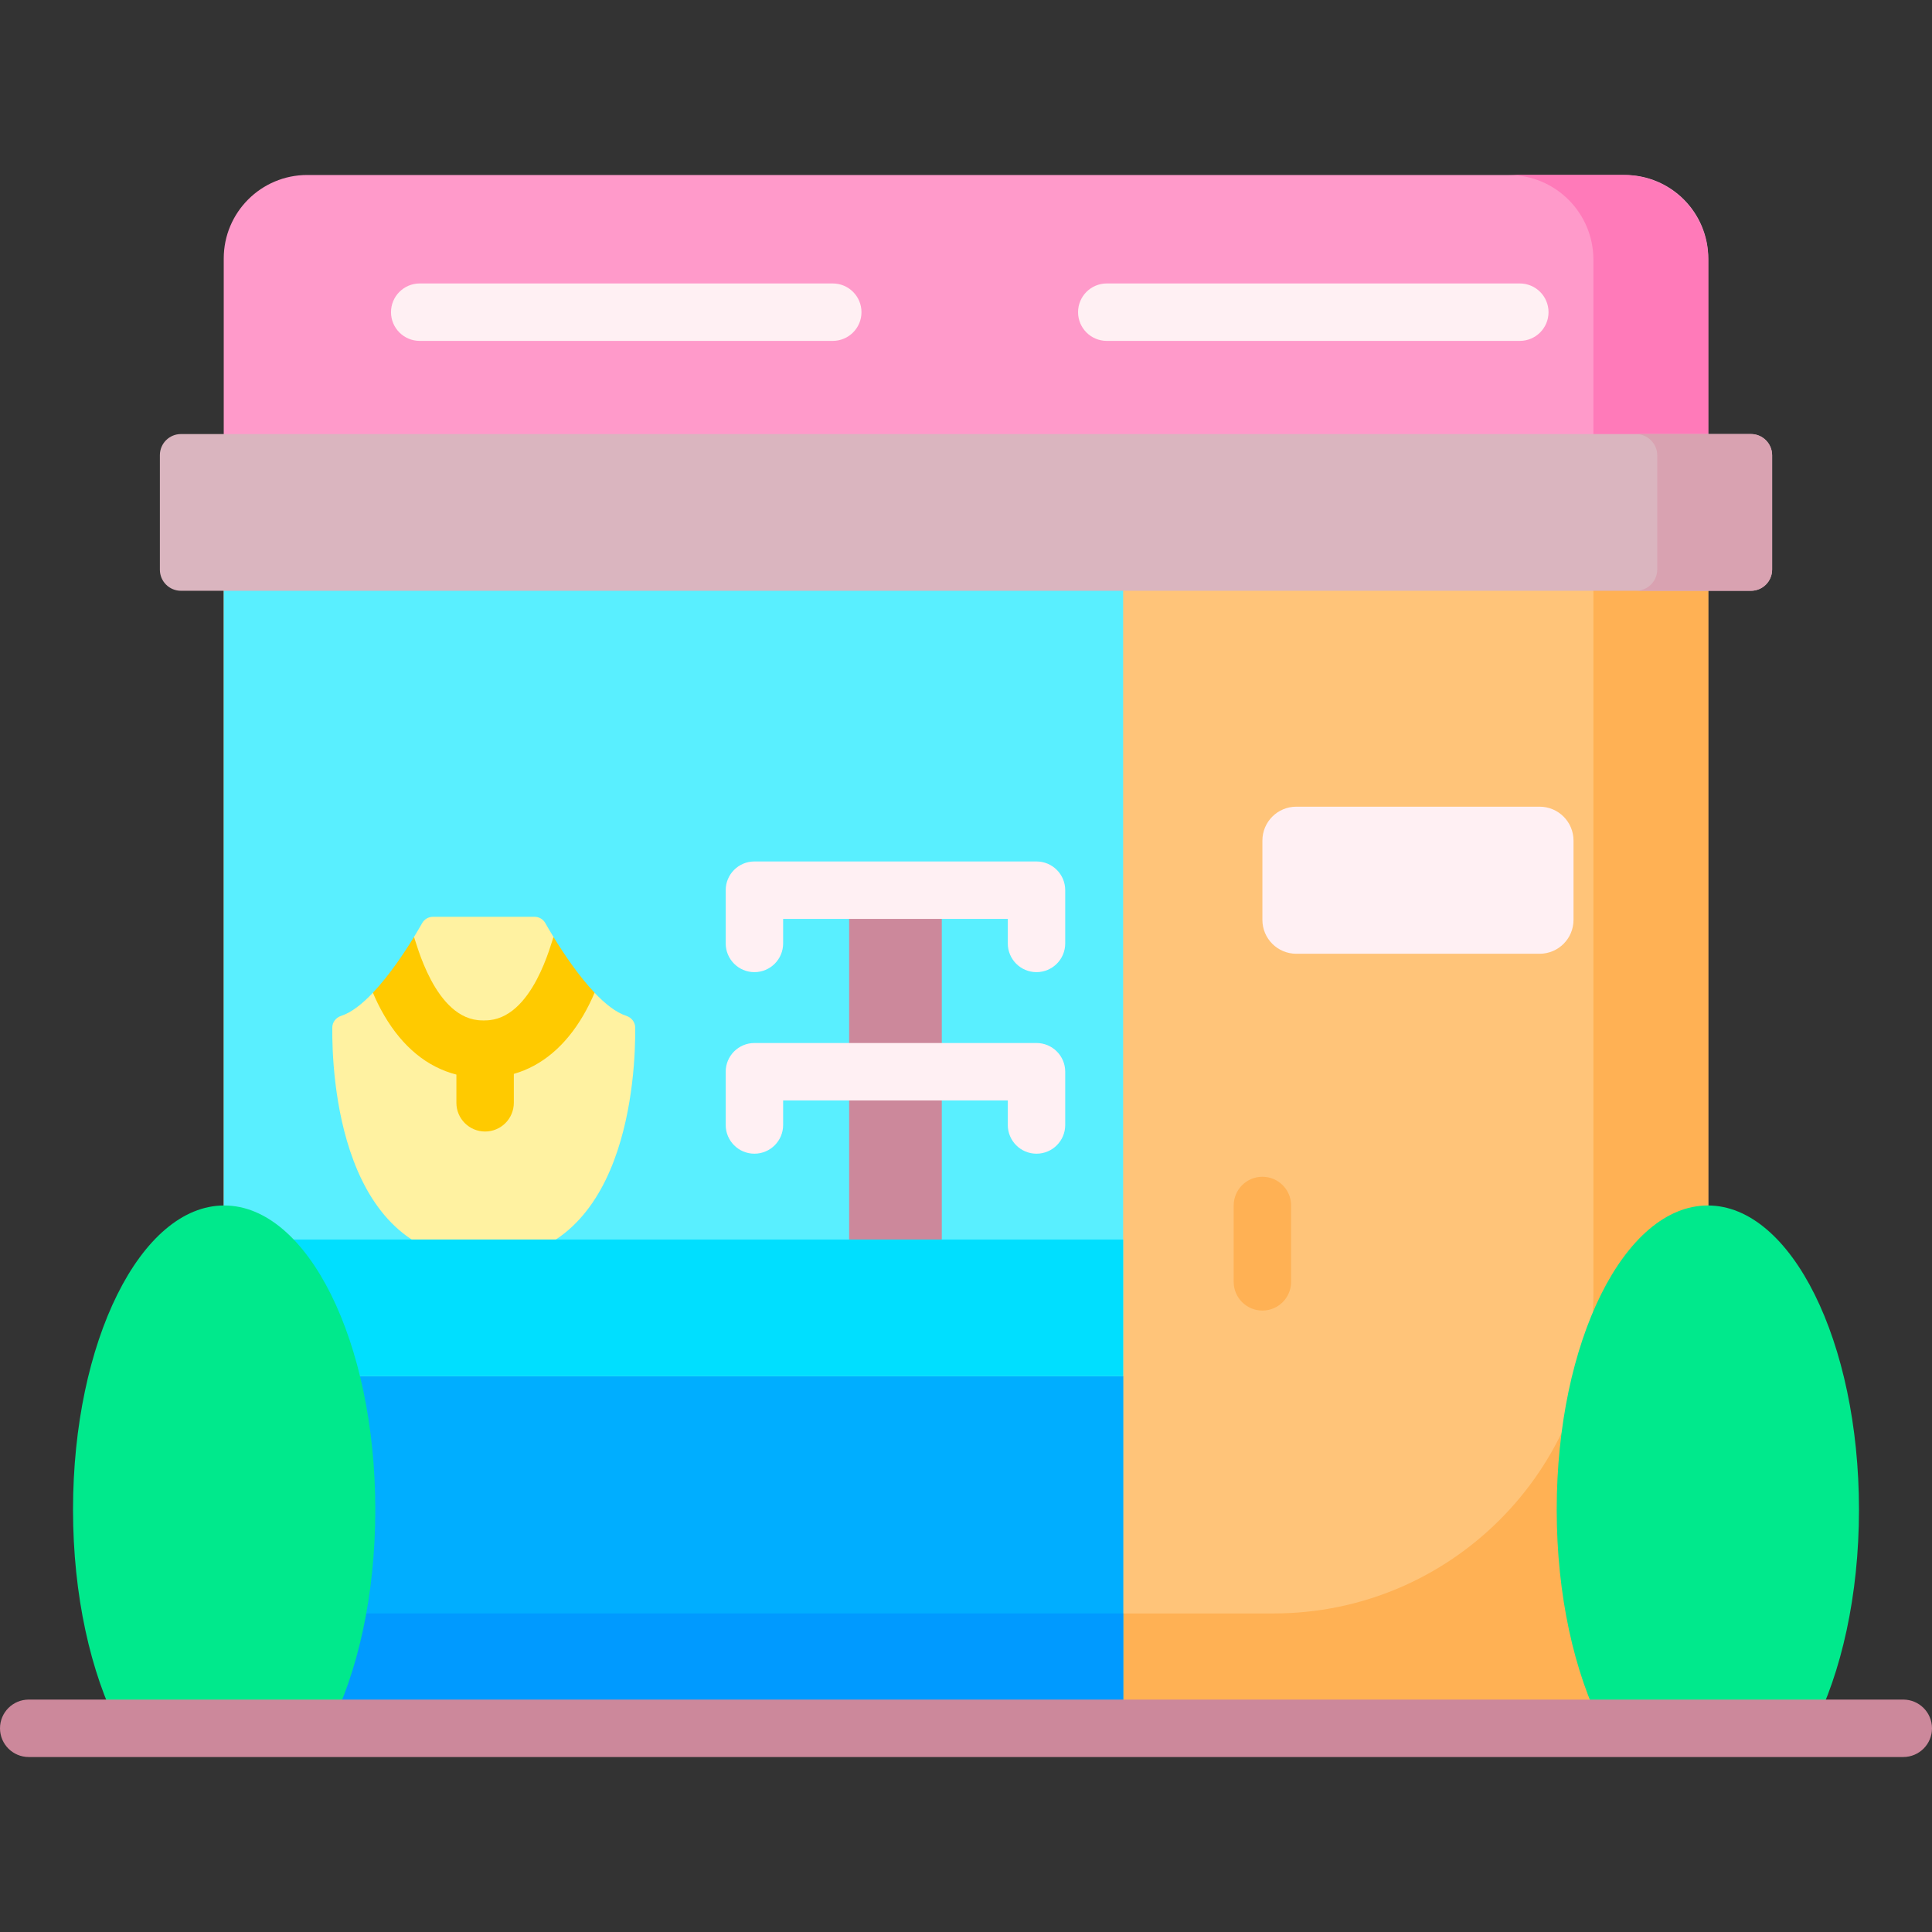 <svg xmlns="http://www.w3.org/2000/svg" id="Capa_1" viewBox="0 0 512 512"><rect x="0" y="0" width="512" height="512" fill="#333333" stroke="none"/><g><g><g><path d="m59.293 153.522h393.415v304.496h-393.415z" fill="#ffc479"></path></g></g><g><g><path d="m422.268 153.521v189.339c0 46.788-37.929 84.718-84.718 84.718h-278.257v30.439h393.415v-304.496z" fill="#ffb154"></path></g></g><g><g><path d="m452.707 119.087h-393.414v-50.586c0-12.221 9.907-22.128 22.128-22.128h349.159c12.221 0 22.128 9.907 22.128 22.128v50.586z" fill="#ff9aca"></path></g></g><g><g><path d="m59.293 364.688h238.353v93.329h-238.353z" fill="#00aeff"></path></g></g><g><g><path d="m59.293 364.688h238.353v93.329h-238.353z" fill="#00aeff"></path></g></g><g><g><path d="m59.293 427.578h238.353v30.439h-238.353z" fill="#009aff"></path></g></g><g><g><path d="m430.255 46.373h-30.439c12.4 0 22.452 10.052 22.452 22.452v50.263h30.439v-50.263c0-12.4-10.052-22.452-22.452-22.452z" fill="#ff7ab9"></path></g></g><g><g><path d="m59.293 153.522h238.353v211.166h-238.353z" fill="#59efff"></path></g></g><g><g><path d="m424.751 458.017c-7.527-14.656-12.209-35.197-12.209-57.941 0-44.521 17.932-80.612 40.053-80.612 22.12 0 40.053 36.091 40.053 80.612 0 22.744-4.682 43.285-12.209 57.941z" fill="#00e98c"></path></g></g><g><g><path d="m225.029 235.908h24.556v100.187h-24.556z" fill="#cc889b"></path></g></g><g><g><path d="m165.969 269.206c-2.743-.884-5.636-3.205-8.399-6.121l-7.8-2.759-3.073-11.997c-.915-1.495-1.661-2.779-2.193-3.716-.58-1.023-1.663-1.65-2.839-1.65h-26.935c-1.176 0-2.259.627-2.839 1.65-.514.906-1.314 2.274-2.188 3.707l-4.917 11.086-5.962 3.677c-2.763 2.917-5.654 5.239-8.397 6.124-1.375.443-2.355 1.658-2.368 3.103-.109 12.223 1.827 61.539 40.139 61.539s40.248-49.315 40.139-61.539c-.014-1.445-.993-2.66-2.368-3.104z" fill="#fff2a1"></path></g></g><g><g><path d="m408.012 252.756h-64.479c-4.962 0-8.985-4.023-8.985-8.985v-21.006c0-4.962 4.023-8.985 8.985-8.985h64.479c4.962 0 8.985 4.023 8.985 8.985v21.006c0 4.963-4.022 8.985-8.985 8.985z" fill="#fff0f3"></path></g></g><g><g><path d="" style="fill:none;stroke:#000;stroke-width:15;stroke-linecap:round;stroke-linejoin:round;stroke-miterlimit:10"></path></g></g><g><g><path d="" style="fill:none;stroke:#000;stroke-width:15;stroke-linecap:round;stroke-linejoin:round;stroke-miterlimit:10"></path></g></g><g><g><path d="m334.549 347.312c-4.203 0-7.61-3.407-7.61-7.61v-20.237c0-4.203 3.407-7.61 7.61-7.61s7.61 3.407 7.61 7.61v20.237c0 4.203-3.407 7.61-7.61 7.61z" fill="#ffb154"></path></g></g><g fill="#fff0f3"><path d="m274.685 228.298h-74.756c-4.203 0-7.61 3.407-7.61 7.61v14.11c0 4.203 3.407 7.61 7.61 7.61s7.61-3.407 7.61-7.61v-6.5h59.537v6.5c0 4.203 3.407 7.61 7.61 7.61s7.61-3.407 7.61-7.61v-14.11c-.001-4.203-3.408-7.61-7.611-7.61z"></path><path d="m274.685 276.41h-74.756c-4.203 0-7.61 3.407-7.61 7.61v14.11c0 4.203 3.407 7.61 7.61 7.61s7.61-3.407 7.61-7.61v-6.5h59.537v6.5c0 4.203 3.407 7.61 7.61 7.61s7.61-3.407 7.61-7.61v-14.11c-.001-4.203-3.408-7.61-7.611-7.61z"></path></g><g><g><path d="m220.69 90.34h-109.459c-4.203 0-7.61-3.407-7.61-7.61s3.407-7.61 7.61-7.61h109.459c4.203 0 7.61 3.407 7.61 7.61s-3.407 7.61-7.61 7.61z" fill="#fff0f3"></path></g></g><g><g><path d="m402.767 90.34h-109.46c-4.203 0-7.61-3.407-7.61-7.61s3.407-7.61 7.61-7.61h109.459c4.203 0 7.61 3.407 7.61 7.61s-3.406 7.61-7.609 7.61z" fill="#fff0f3"></path></g></g><g><g><path d="m59.293 328.485h238.353v36.203h-238.353z" fill="#00dfff"></path></g></g><g><g><path d="m87.249 458.017c7.527-14.656 12.209-35.197 12.209-57.941 0-44.521-17.932-80.612-40.053-80.612s-40.053 36.091-40.053 80.612c0 22.744 4.682 43.285 12.209 57.941z" fill="#00e98c"></path></g></g><path d="m157.572 263.083c-4.294-4.532-8.268-10.496-10.875-14.754-.485.752-5.415 22.086-18.138 22.086-.122 0-.241.012-.362.018-.121-.006-.24-.018-.362-.018-12.687 0-17.647-21.34-18.132-22.095-2.606 4.259-6.583 10.228-10.88 14.763.798 1.886 1.776 3.921 2.977 5.979 4.917 8.427 11.455 13.75 19.149 15.711v7.482c0 4.203 3.407 7.61 7.61 7.61s7.61-3.407 7.61-7.61v-7.663c7.382-2.104 13.663-7.367 18.426-15.529 1.201-2.059 2.179-4.094 2.977-5.98z" fill="#ffca00"></path><g><g><g><path d="m464.043 156.565h-416.086c-3.086 0-5.588-2.502-5.588-5.588v-30.361c0-3.086 2.502-5.588 5.588-5.588h416.086c3.086 0 5.588 2.502 5.588 5.588v30.361c0 3.087-2.502 5.588-5.588 5.588z" fill="#dab5bf"></path></g></g><g><g><path d="m463.961 115.029h-30.439c3.131 0 5.67 2.538 5.67 5.67v30.197c0 3.132-2.539 5.67-5.67 5.67h30.439c3.131 0 5.67-2.538 5.67-5.67v-30.197c0-3.132-2.539-5.67-5.67-5.67z" fill="#d9a2b1"></path></g></g></g><g><g><path d="m504.39 465.627h-496.78c-4.203 0-7.61-3.407-7.61-7.61s3.407-7.61 7.61-7.61h496.78c4.203 0 7.61 3.407 7.61 7.61s-3.407 7.61-7.61 7.61z" fill="#cc889b"></path></g></g></g><g></g><g></g><g></g><g></g><g></g><g></g><g></g><g></g><g></g><g></g><g></g><g></g><g></g><g></g><g></g></svg>